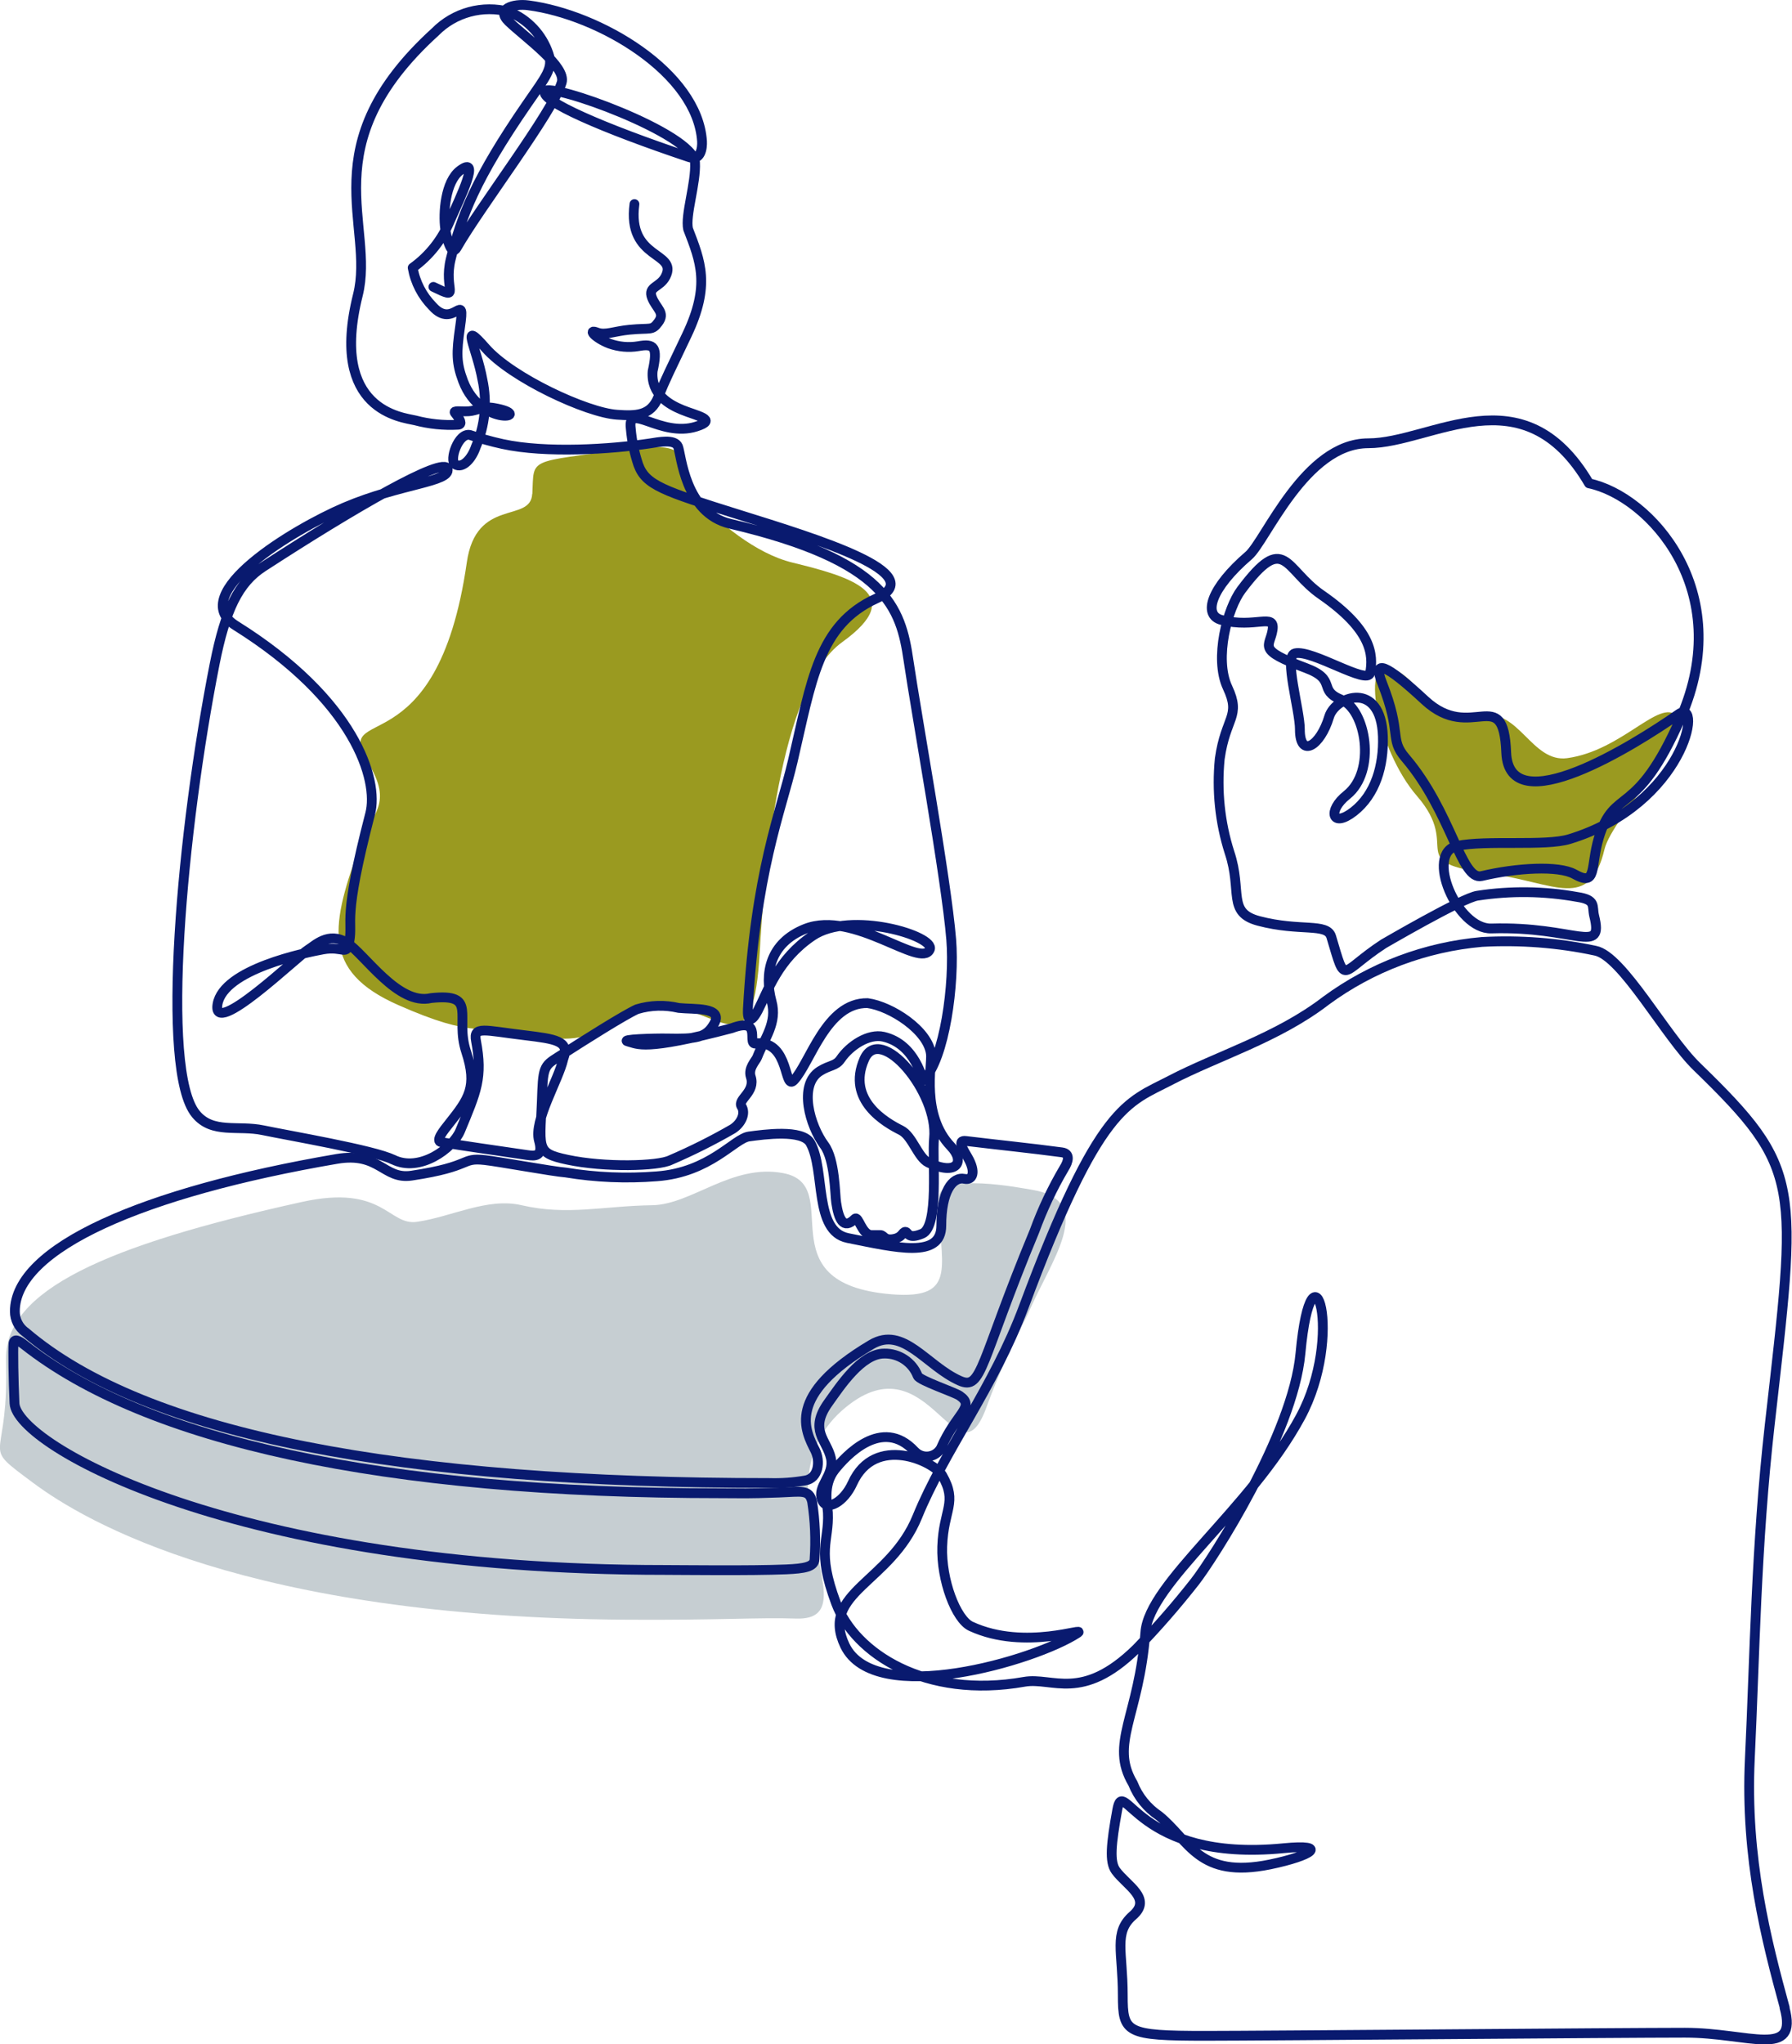 <?xml version="1.0" encoding="UTF-8"?>
<svg id="a" data-name="レイヤー_1" xmlns="http://www.w3.org/2000/svg" width="155.63" height="177.51" xmlns:xlink="http://www.w3.org/1999/xlink" viewBox="0 0 155.63 177.51">
  <defs>
    <clipPath id="b">
      <rect x="0" y=".1" width="155.18" height="176.93" fill="none"/>
    </clipPath>
  </defs>
  <g clip-path="url(#b)">
    <g>
      <path d="M46.22,42.89c-.14,2.57-4.87.27-5.68,5.95-2.6,18.19-11.81,12.04-8.55,17.43,2.17,3.57.3,4.33-.65,6.93-2.58,7.09-3.52,11.09,3.25,14.07s6.76,1.62,12.31,2.71c6.33,1.24,6.9-3.38,11.5-2.57s7.04,4.87,7.58-4.74c.37-6.53,1.6-22.9,7.17-26.92,5.82-4.19.68-5.68-4.33-6.9-3.2-.78-6.36-3.46-8.52-5.68s1.32-5.15-5.9-4.17c-8.71,1.19-8,.7-8.17,3.9" fill="#9a9a20"/>
      <path d="M145.63,62.15c-1.52-1.51-4.76,3.03-9.52,3.68-3.06.42-4.22-4.33-7.36-3.68-4.29.89-5.17-2.95-7.79-4.11-2.92-1.3-1.41,7.04,2.11,11.09,3.98,4.6-1.35,5.68,6.49,6.76,5.48.76,8.5,3.25,9.79-2.16.68-2.82,7.93-9.93,6.28-11.58" fill="#9a9a20"/>
      <path d="M.54,119.52c0,7.61-2.24,5.83,2.37,9.26,4.44,3.3,18.47,11.66,51.58,11.86,7.81.05,11.38-.21,14.65-.1,6.84.23-3.97-11.58,4.33-18.36,7.32-5.98,9.67,7.36,12.28-.21,1-2.69,2.17-5.31,3.51-7.84,1.86-4.49,6.19-9.9.31-10.83-.64-.1-8.05-1.58-8.05.72,0,5.67,1.94,8.86-4.13,8.36-11.14-.93-3.82-9.49-9.39-10.52-4.44-.83-7.92,2.73-11.35,2.79-4.26.06-7.36.92-11.35,0-2.98-.69-6.05,1-9.08,1.44-2.49.37-2.89-3.3-10.02-1.72-17.12,3.78-25.68,7.68-25.68,13.58" fill="#c6ced2"/>
    </g>
  </g>
  <g id="c" data-name="グループ_925">
    <path id="d" data-name="パス_828" d="M55.1,17.72c-.65,4.87,3.79,4.11,2.71,6.28-.49.97-1.57.87-1.19,1.84s1.19,1.3.54,2.16c-.55.74-.62.45-2.49.63-1.34.13-2.11.51-2.81.24-.88-.34-.18.49,1.08.97.8.28,1.65.36,2.49.22,1.39-.25,1.72.06,1.25,2.17-.17,2.01,1.45,2.9,2.54,3.35,1.3.54,3.18.85,1.24,1.46-3.08.97-5.98-2.17-5.68.16.09,1.07.31,2.12.65,3.14.65,1.79,2.17,2.29,8.75,4.35,6.84,2.14,16.68,5.12,11.92,7.28-5.05,2.3-5.63,7.2-7.25,14.12-1.07,4.56-3.24,9.56-3.9,21.54-.05.96.24,1.31.87.11.86-1.66,1.72-4.45,4.76-6.49,3.3-2.22,10.68.03,10.17,1.19-.76,1.73-6.6-3.46-10.82-1.79-3.09,1.23-3.57,3.9-2.92,6.3.51,1.86-.6,3.17-1.25,4.85-.12.31-.8.95-.56,1.69.45,1.34-1.19,1.97-.8,2.58.38.6-.02,1.47-.76,1.95-1.75,1.01-3.55,1.91-5.41,2.71-1.08.54-5.74.65-8.94-.03-2.91-.62-2.35-.94-2.2-5.98.1-2.38.32-2.25,1.95-3.3s5.17-3.29,6.28-3.79c1.18-.36,2.43-.39,3.63-.11,1.3.14,3.89-.11,3.08,1.35-.7,1.27-1.6,1.35-4.11,1.3-1.09-.02-4.2.07-3.36.27s1.3.86,8.98-1.16c2.86-1.07,1.13,1.68,2.23,1.3,2.83-.14,2.3,4.16,3.18,3.22,1.41-1.5,2.81-6.76,6.39-6.7,2.03.27,5.28,2.36,5.51,4.43.11.94-.87,5.3,1.73,8.01,1.26,1.31.54,2.6-1.95,1.41-.92-.44-1.39-2.32-2.38-2.81-1.3-.65-4.76-2.6-3.19-6.17,1.38-3.15,6.46,2.89,6.06,6.87-.18,1.78.46,7.66-1.03,8.28-1.3.54-1.19-.16-1.46-.16-.25,0-.25.44-.92.6-.92.22-.92-.32-1.25-.32h-.76c-.87,0-1.14-1.73-1.46-1.41-1,1-1.41,0-1.62-1.41-.11-.71-.1-3.72-1.03-4.98-1.25-1.68-2.29-5.24-.38-6.44.87-.54,1.38-.43,1.79-1.03.81-1.19,2.44-2.25,3.73-1.95,2.82.65,3.39,3.86,3.46,3.79,1.86-1.85,2.73-8.43,2.42-12.23-.42-5.22-3.04-19.66-3.71-24.24s-1.9-8.67-15.48-11.86c-3.97-.93-4.25-6.03-4.54-6.71s-1.71-.38-2.43-.27c-3.41.51-9.02.88-12.82.05-.95-.21-1.89-.47-2.81-.78-1.01-.24-1.84,2.22-1.29,2.55.65.4,1.45-.49,1.8-1.54.79-1.83.99-3.85.57-5.8-.51-2.82-2-5.35.27-2.76,2.27,2.59,8.81,5.62,11.42,5.79,1.62.11,2.92.11,3.57-1.51s.99-2.25,2.49-5.41c2.06-4.33,1.19-6.39.11-9.2-.27-1.19.7-4,.6-5.79-.15-2.51-12.61-6.98-13.04-6.17-.43.81,4.98,3.19,12.54,5.72,1.01.34,1.14-.81,1.11-1.38-.39-5.97-8.89-11-15.09-11.81-1.27-.17-2.86.3-1.7,1.41,1.46,1.4,5.03,3.9,4.6,5.3-.81,2.62-7.1,10.81-9.12,14.35-.44.78-.86-.74-1-1.69-.18-1.3,0-4.06,1.3-5.03,1.82-1.36.05,2.26-.87,4.33-.68,1.65-1.8,3.08-3.25,4.12.22,1.27.83,2.44,1.73,3.35,1.85,2.09,2.88-1.6,2.38,1.84-.32,2.2-.32,3.08.27,4.65,1.6,4.21,6.42,2.97,2.65,2.33-.93-.16-1.49.25-2.16.29-.71.04-1.4-.1-1.19.15.45.56.67,1,.26,1.02-1.25.07-2.51-.06-3.72-.38-1.08-.26-7.5-.79-4.98-10.88,1.52-6.06-4.11-12.99,6.71-22.84,1.67-1.7,4.13-2.37,6.44-1.75,1.61.66,2.86,1.99,3.41,3.65.43,1.24-.2,1.93-1.89,4.38-4.44,6.44-5.68,9.69-6.6,13.42-.67,2.7.97,3.63-1.51,2.43M34.13,100.69c-1.58-.81-9.09-2.09-11.28-2.55s-4.4.34-5.84-1.41c-3.14-3.79-1.19-24.78,1.63-39.07.94-4.75,2.08-7.06,4.21-8.44,7.79-5.06,15.74-9.68,16.02-8.5.27,1.14-4.01,1.25-8.92,3.33-4.47,1.9-13.82,7.55-9.49,10.26,10.37,6.48,12.45,13.42,11.69,16.34-2.44,9.4-1.47,9.19-1.81,11.09-.22,1.35-.51.37-2.3.7-1.46.27-8.64,1.71-9.15,4.76s6.95-4.19,7.9-4.76c.54-.32,1.73-1.57,3.3-.6s4.47,5.52,7.36,4.82c4.11-.43,2.02,1.58,3.03,4.65s.22,4.11-1.46,6.23c-.45.57-1.27,1.55-.68,1.64,2.17.35,4.28.65,7.43,1.11.7.1,1.43.16,1.04-1.25-.49-1.73,1.7-5.25,2.11-7.09.6-1.57-.65-1.73-3.36-2.06-3.52-.42-4.47-.83-4.22.49.6,3.19.05,4.38-1.38,7.82-.62,1.49-3.52,3.66-5.85,2.47Z" fill="none" stroke="#091a6f" stroke-linecap="round" stroke-linejoin="round" stroke-width=".85"/>
    <path id="e" data-name="パス_829" d="M112.89,63.34c0,2.54,1.78,1.44,2.54-1.1.55-1.82,4.5-3.18,4.67,1.7.08,2.54-.64,5.05-2.54,6.53s-2.29-.09-.59-1.44c2.59-2.07,1.65-7.42-.47-8.27s-.31-1.72-3.1-2.76c-4.33-1.61-3.1-1.82-2.88-3.31s-1.5-.12-4.41-.85c-1.7-.42-.93-2.8,2.33-5.6,1.48-1.27,4.88-9.75,10.39-9.75s13.44-6.28,19.17,3.48c5.26,1.1,12.81,9.31,7.97,20.36-3.9,8.91-5.77,5.91-7.12,10.43-.76,2.54-.11,4.27-2.12,3.14-1.36-.76-5.03-.55-8.06.17-1.78.42-2.63-5.6-6.61-10.26-1.44-1.68-.26-2.04-2.04-6.53-.81-2.05.25-1.7,3.73,1.53,4.06,3.76,6.82-1.54,7.06,4.54.25,6.15,11.09-.63,14.99-3.35,2.12-1.48.51,7.8-9.5,10.86-2.09.64-7.24.06-9.75.59-2.82.6-.03,7.26,2.97,7.17,7.3-.22,9.79,2.38,8.93-1.09-.21-.86.21-1.4-1.49-1.65-2.85-.51-5.76-.55-8.63-.11-1.31.16-8.35,4.3-8.15,4.17-3.9,2.54-3.25,3.79-4.57-.61-.37-1.22-2.71-.42-6.28-1.36-2.79-.73-1.42-2.55-2.55-5.94-.84-2.63-1.12-5.4-.85-8.14.51-3.65,1.87-3.65.68-6.19s0-6.9,1.19-8.48c3.82-5.09,3.73-1.81,6.95.42,4.41,3.05,4.53,5.23,4.24,6.79-.21,1.1-5.04-2.05-6.53-1.7-.99.24.43,4.92.43,6.61Z" fill="none" stroke="#091a6f" stroke-linecap="round" stroke-linejoin="round" stroke-width=".85"/>
    <path id="f" data-name="パス_830" d="M155,174.33c-1.58-5.79-3.45-12.95-3.03-21.65s.53-18.43,1.73-29c2.38-21,2.87-22.13-6.33-31.06-2.74-2.66-6.47-9.62-8.82-10.07-3.23-.69-6.55-.94-9.85-.76-4.89.43-9.57,2.18-13.53,5.09-4.2,3.24-9.45,4.8-13.53,6.93-3.74,1.95-6.17,2.06-12.72,19.64-2.62,7.03-6.92,12.51-9.25,18.24s-8.49,6.6-6.29,11.2c2.6,5.41,16.53,1.3,20.18-1.08,1.01-.66-4.51,1.59-9.24-.6-1.29-.6-2.59-4.01-2.49-6.93.11-3.25,1.36-3.79,0-6.17-.7-1.22-5.85-3.63-7.8.69-.73,1.61-2.22,2.46-2.63,1.46-.5-1.23,1.1-2.14.76-3.66-.35-1.56-1.93-2.42-.23-4.79,1.03-1.44,2.88-4.28,4.86-4.28,1.28-.03,2.45.75,2.91,1.94.16.4,3.21,1.42,3.64,1.72,1.41.97-.32,1.52-1.62,4.55-.38.68-1.24.93-1.93.55-.13-.07-.25-.17-.36-.28-2.84-3.07-6.02.45-6.94,1.61-1.07,1.37-.62,3.11-.59,3.73.12,2.55-1.02,3.23.71,7.86,1.62,4.33,7.73,8.35,16.35,6.82,2.45-.43,4.98,1.79,9.74-2.87,1.8-1.86,3.5-3.81,5.09-5.84,1.49-1.91,8.5-12.77,9.15-19.8.99-10.7,3.83-1.57,0,5.52-4.33,8.01-13.16,14.42-13.47,18.7-.54,7.28-3.14,9.66-1.08,13.12.45,1.15,1.25,2.13,2.27,2.81,2.67,2.17,3.44,5.49,9.63,4.22,3.65-.75,5.18-1.8,1.19-1.41-12.82,1.27-13.88-6.45-14.45-3.33-.54,2.98-.69,4.51-.13,5.28.95,1.3,3.19,2.41,1.49,3.89s-.88,3.13-.88,6.93c0,3.25.27,3.52,7.17,3.52,5.01,0,36.1-.27,41.65-.27s9.87,2.3,8.65-2.17Z" fill="none" stroke="#091a6f" stroke-linecap="round" stroke-linejoin="round" stroke-width=".85"/>
    <path id="g" data-name="パス_831" d="M57.77,136.32c-37.36,0-56.35-10.83-56.51-14.47-.1-2.1-.13-4.62-.09-5.16.04-.51.44-.31.94.08,10.6,8.36,31.11,12.89,60.51,12.89,2.01,0,2.03.05,5.04-.06,1.98-.07,2.6-.3,2.87.79.26,1.66.33,3.34.21,5.01-.03.65-.88.8-2.47.87-3.06.13-9.15.05-10.5.05Z" fill="none" stroke="#091a6f" stroke-linecap="round" stroke-linejoin="round" stroke-width=".85"/>
    <path id="h" data-name="パス_832" d="M2.2,115.66c10.52,9.01,32.83,13.11,64.6,13.11,1.05.03,2.1-.04,3.13-.22,1.17-.19,1.33-1.67.87-2.6-.86-1.71-2.6-4.76,4.87-9.2,2.8-1.66,4.76,1.84,7.68,3.14,1.96.87,1.73-1.52,6.49-12.99.69-1.89,1.55-3.72,2.57-5.45.39-.61.55-1.29-.18-1.39-2.67-.36-5.47-.64-8.35-.99-.79-.1-.24.72.15,1.4.77,1.32.43,2.03-.25,1.89-1.09-.22-2.03,1.16-2.03,4.06s-3.92,1.92-8.12,1.08c-2.99-.6-1.93-5.88-3.25-8.25-.68-1.22-4.05-.74-5.33-.57s-3.39,3.12-8.01,3.46c-2.64.21-5.29.1-7.9-.33-1.11-.08-5.82-.95-7.03-1.08-2.13-.24-1.02.55-6.36,1.35-2.45.37-2.78-2.09-6.51-1.45-16.81,2.88-27.95,7.73-27.95,13.24,0,.71.33,1.37.9,1.79Z" fill="none" stroke="#091a6f" stroke-linecap="round" stroke-linejoin="round" stroke-width=".85"/>
  </g>
</svg>